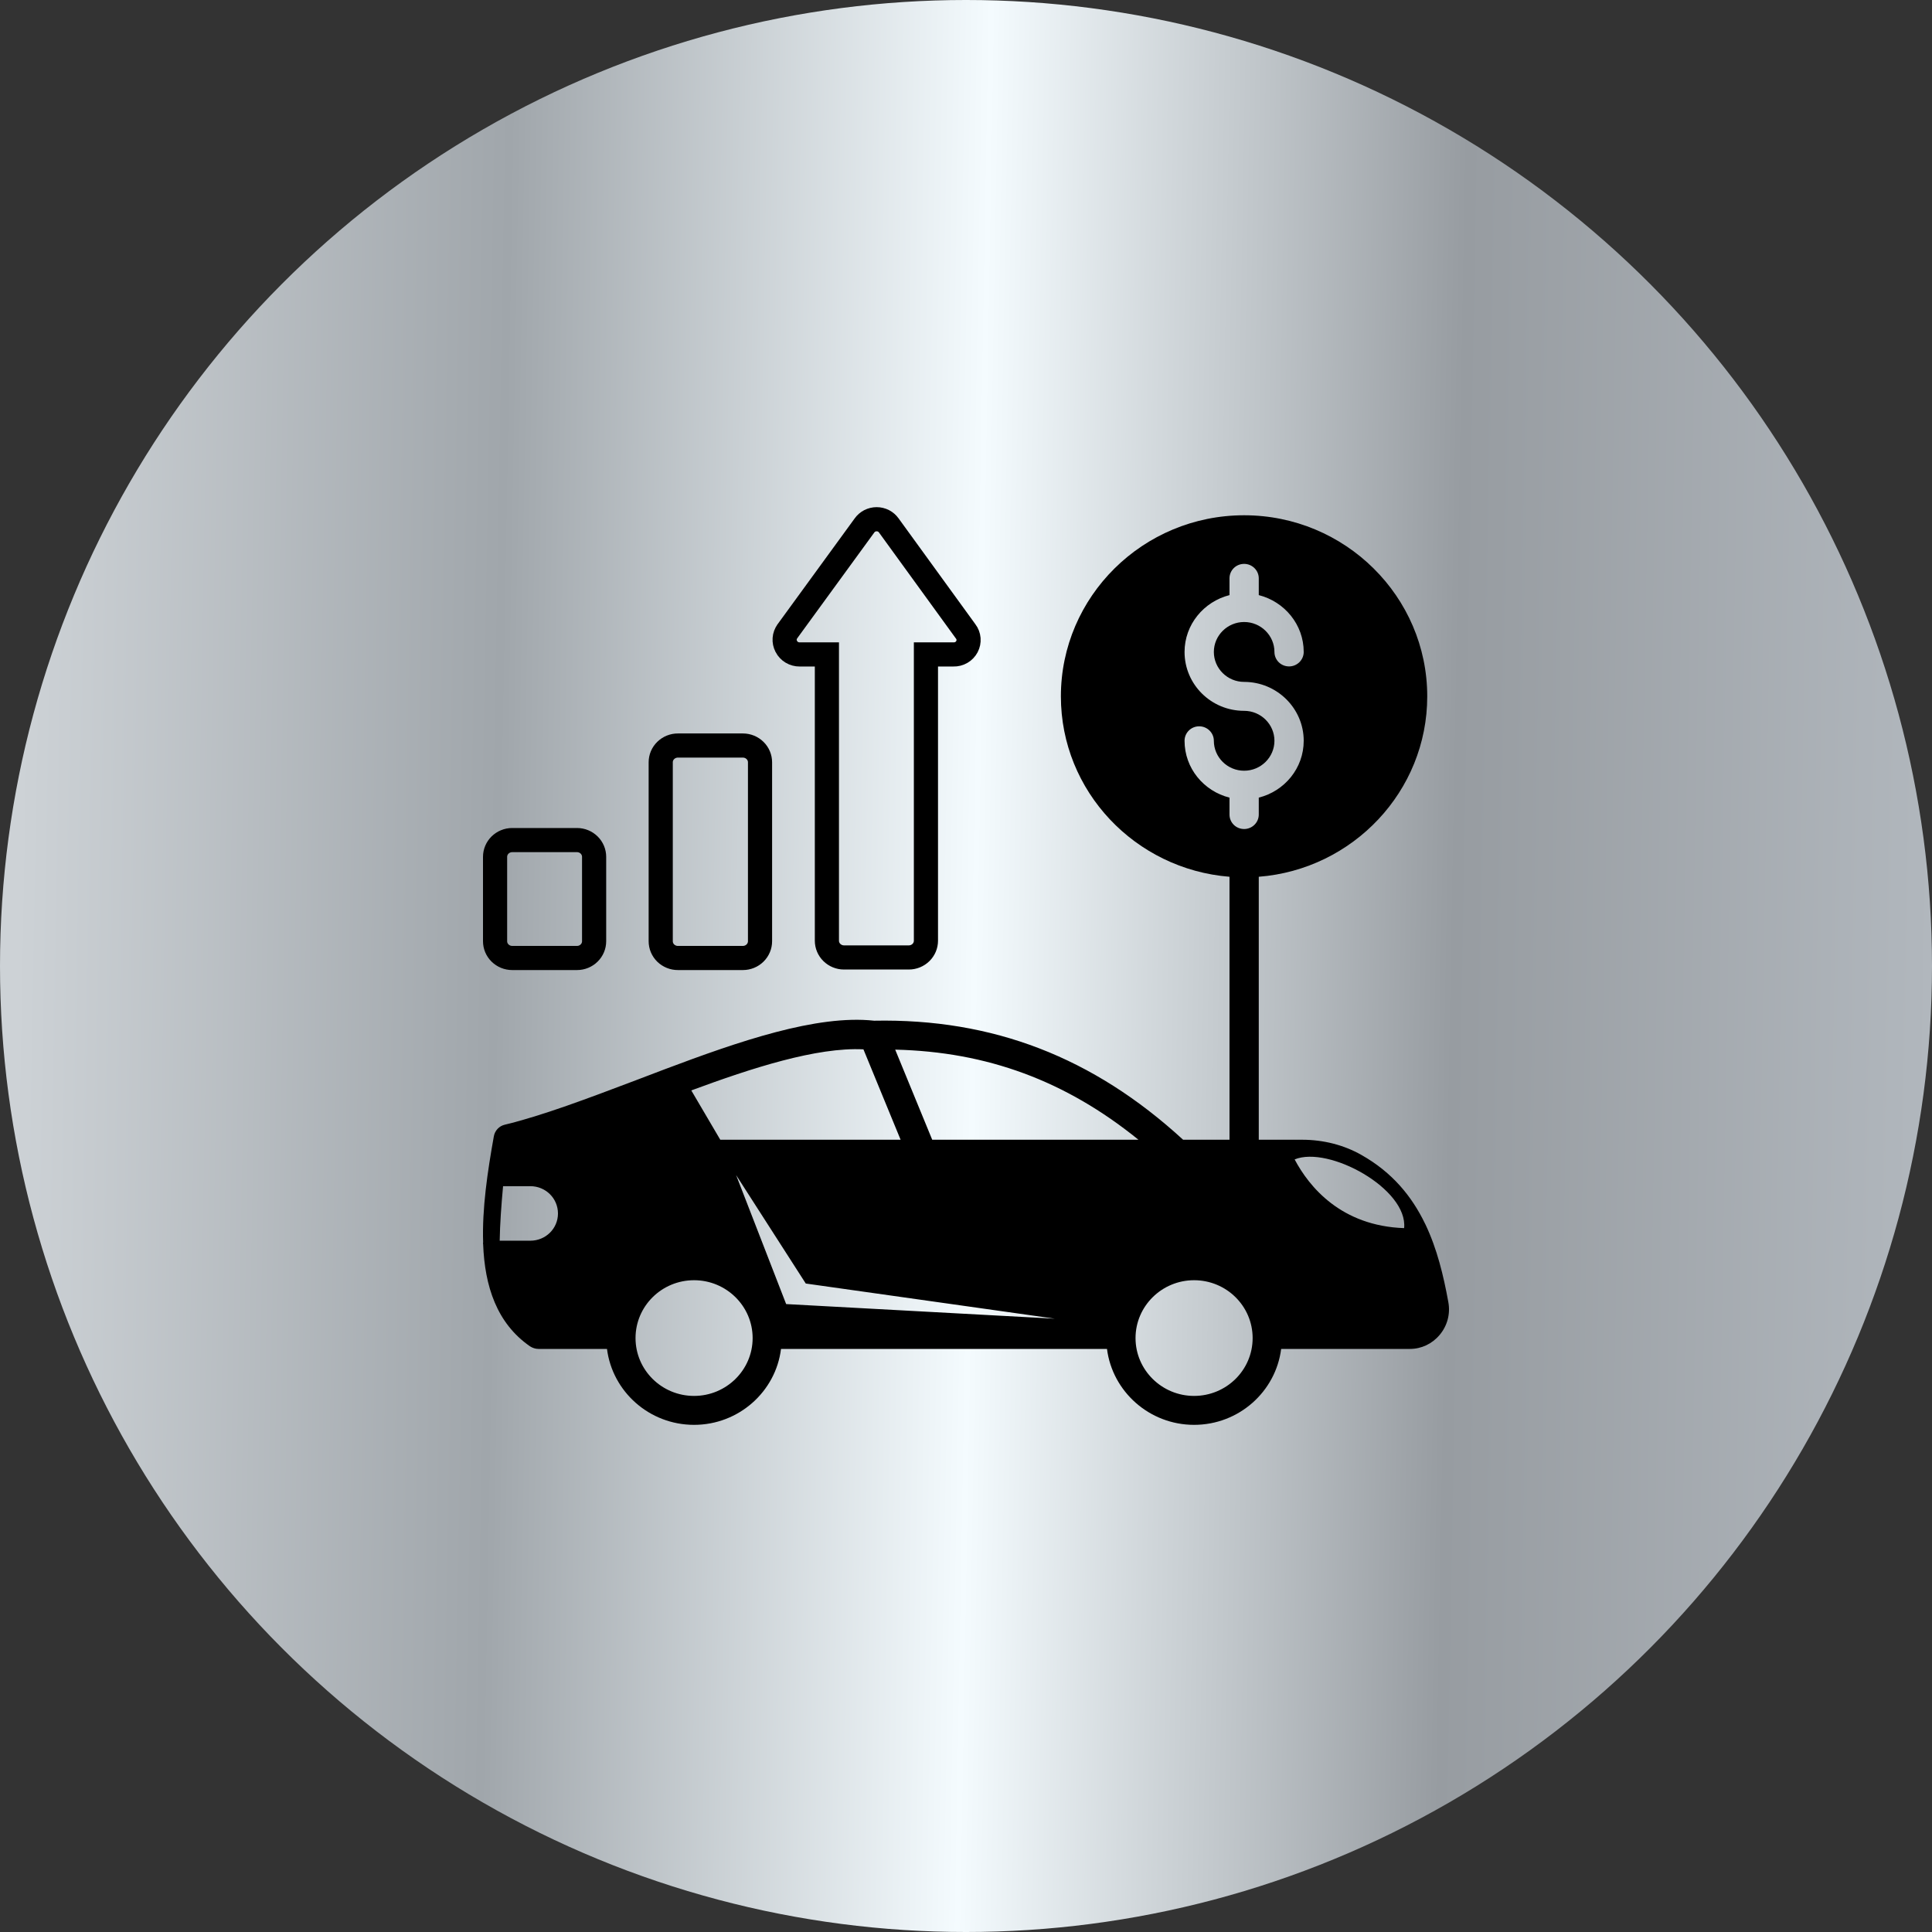 <svg xmlns="http://www.w3.org/2000/svg" width="80" height="80" viewBox="0 0 80 80" fill="none"><rect x="0" y="0" width="80" height="80" fill="#333333" stroke="none"/><circle cx="40" cy="40" r="40" fill="url(#paint0_linear_123_1647)"></circle><path d="M59.972 53.915C59.772 52.813 59.505 51.711 59.026 50.704C59.02 50.692 59.014 50.674 59.008 50.669C58.463 49.542 57.657 48.548 56.372 47.823C55.645 47.41 54.796 47.194 53.917 47.194H52.123V36.305C56.02 35.999 59.099 32.765 59.099 28.835C59.099 24.702 55.699 21.336 51.517 21.336C47.329 21.336 43.929 24.702 43.929 28.835C43.929 32.765 47.008 35.993 50.911 36.305V47.194H48.99C45.262 43.774 41.105 42.169 36.195 42.265C33.819 42.007 30.607 43.115 27.522 44.277L26.34 44.727C24.346 45.481 22.467 46.194 20.904 46.571C20.667 46.625 20.491 46.817 20.449 47.051C20.188 48.512 19.958 50.045 20.006 51.453C20 51.459 20 51.471 20 51.477C20 51.495 20.006 51.513 20.006 51.525C20.073 53.262 20.57 54.795 21.946 55.748C22.049 55.814 22.17 55.856 22.297 55.856H25.134C25.358 57.623 26.886 59 28.74 59C30.589 59 32.122 57.623 32.34 55.856H45.838C46.062 57.623 47.596 59 49.444 59C51.299 59 52.826 57.623 53.05 55.856H58.384C58.857 55.856 59.299 55.646 59.608 55.281C59.93 54.903 60.063 54.406 59.972 53.915ZM49.05 30.674C49.05 30.345 49.317 30.075 49.656 30.075C49.99 30.075 50.263 30.345 50.263 30.674C50.263 31.357 50.826 31.914 51.517 31.914C52.208 31.914 52.772 31.357 52.772 30.674C52.772 29.991 52.208 29.434 51.517 29.434C50.153 29.434 49.05 28.344 49.05 26.996C49.05 25.864 49.844 24.912 50.911 24.642V23.948C50.911 23.618 51.178 23.349 51.517 23.349C51.85 23.349 52.123 23.618 52.123 23.948V24.642C53.19 24.912 53.984 25.864 53.984 26.996C53.984 27.326 53.711 27.595 53.378 27.595C53.038 27.595 52.772 27.326 52.772 26.996C52.772 26.314 52.208 25.756 51.517 25.756C50.826 25.756 50.263 26.314 50.263 26.996C50.263 27.679 50.826 28.236 51.517 28.236C52.875 28.236 53.984 29.332 53.984 30.674C53.984 31.812 53.19 32.759 52.123 33.028V33.729C52.123 34.059 51.85 34.328 51.517 34.328C51.178 34.328 50.911 34.059 50.911 33.729V33.028C49.844 32.759 49.05 31.812 49.05 30.674ZM21.958 51.375H20.691C20.703 50.669 20.758 49.908 20.831 49.117H21.958C22.595 49.117 23.104 49.62 23.104 50.249C23.104 50.872 22.595 51.375 21.958 51.375ZM35.753 43.451L37.292 47.194H29.825L28.625 45.152C31.134 44.223 33.819 43.355 35.753 43.451ZM28.74 57.802C27.401 57.802 26.316 56.73 26.316 55.407C26.316 54.083 27.401 53.011 28.74 53.011C30.074 53.011 31.165 54.083 31.165 55.407C31.165 56.73 30.074 57.802 28.74 57.802ZM32.553 53.999L30.48 48.656L33.365 53.148L43.68 54.604L32.553 53.999ZM38.601 47.194L37.068 43.463C40.874 43.553 44.123 44.75 47.141 47.194H38.601ZM49.444 57.802C48.111 57.802 47.02 56.73 47.02 55.407C47.02 54.083 48.111 53.011 49.444 53.011C50.784 53.011 51.869 54.083 51.869 55.407C51.869 56.73 50.784 57.802 49.444 57.802ZM53.608 48.009C55.02 47.428 58.305 49.231 58.142 50.854C55.529 50.764 54.208 49.141 53.608 48.009Z" fill="black"></path><path d="M32.56 26.77L32.56 26.77L32.558 26.765C32.506 26.667 32.483 26.556 32.491 26.447C32.499 26.337 32.538 26.231 32.604 26.141L32.605 26.139L35.79 21.767L35.79 21.767L35.795 21.76C35.851 21.68 35.926 21.615 36.014 21.569C36.102 21.524 36.2 21.5 36.3 21.5C36.4 21.5 36.498 21.524 36.586 21.569C36.674 21.615 36.749 21.68 36.804 21.76L36.804 21.76L36.809 21.766L39.982 26.139L39.982 26.139L39.988 26.146C40.056 26.236 40.096 26.343 40.105 26.453C40.114 26.564 40.091 26.676 40.039 26.775C39.987 26.874 39.907 26.958 39.808 27.016C39.708 27.073 39.594 27.103 39.478 27.099L39.478 27.099H39.464H38.841H38.341V27.599V38.952C38.341 39.134 38.268 39.31 38.136 39.44C38.003 39.571 37.822 39.646 37.632 39.646H34.948C34.758 39.646 34.578 39.571 34.445 39.44C34.313 39.31 34.24 39.134 34.24 38.952V27.599V27.099H33.74H33.117V27.099L33.113 27.099C32.997 27.1 32.885 27.069 32.787 27.011C32.69 26.952 32.611 26.869 32.56 26.77ZM20.5 38.972V38.97V35.48C20.5 35.298 20.573 35.122 20.705 34.992C20.838 34.861 21.019 34.786 21.209 34.786H23.893C24.083 34.786 24.264 34.861 24.396 34.992C24.528 35.122 24.601 35.298 24.601 35.48V38.974C24.601 39.156 24.528 39.332 24.396 39.462C24.264 39.593 24.083 39.668 23.893 39.668H21.209C21.114 39.668 21.021 39.649 20.935 39.614C20.848 39.578 20.77 39.526 20.705 39.462C20.639 39.397 20.587 39.32 20.552 39.236C20.517 39.152 20.5 39.062 20.5 38.972ZM28.078 39.668L28.074 39.668C27.98 39.669 27.886 39.651 27.799 39.616C27.712 39.581 27.633 39.529 27.566 39.465C27.5 39.4 27.448 39.323 27.412 39.239C27.377 39.155 27.359 39.065 27.359 38.974V31.565V31.565C27.359 31.474 27.377 31.384 27.412 31.3C27.448 31.216 27.5 31.139 27.566 31.075C27.633 31.01 27.712 30.958 27.799 30.923C27.886 30.888 27.979 30.87 28.074 30.871V30.871H28.078H30.763C30.953 30.871 31.133 30.946 31.266 31.077C31.398 31.207 31.471 31.383 31.471 31.565V38.974C31.471 39.064 31.453 39.154 31.418 39.237C31.383 39.321 31.331 39.398 31.266 39.462C31.2 39.527 31.122 39.579 31.036 39.614C30.949 39.649 30.857 39.668 30.763 39.668L28.078 39.668Z" stroke="black"></path><defs><linearGradient id="paint0_linear_123_1647" x1="0.708" y1="40" x2="79.975" y2="41.404" gradientUnits="userSpaceOnUse"><stop stop-color="#CDD2D6"></stop><stop offset="0.25" stop-color="#A0A6AB"></stop><stop offset="0.5" stop-color="#F4FBFE"></stop><stop offset="0.75" stop-color="#979CA1"></stop><stop offset="1" stop-color="#B1B7BD"></stop></linearGradient></defs></svg>